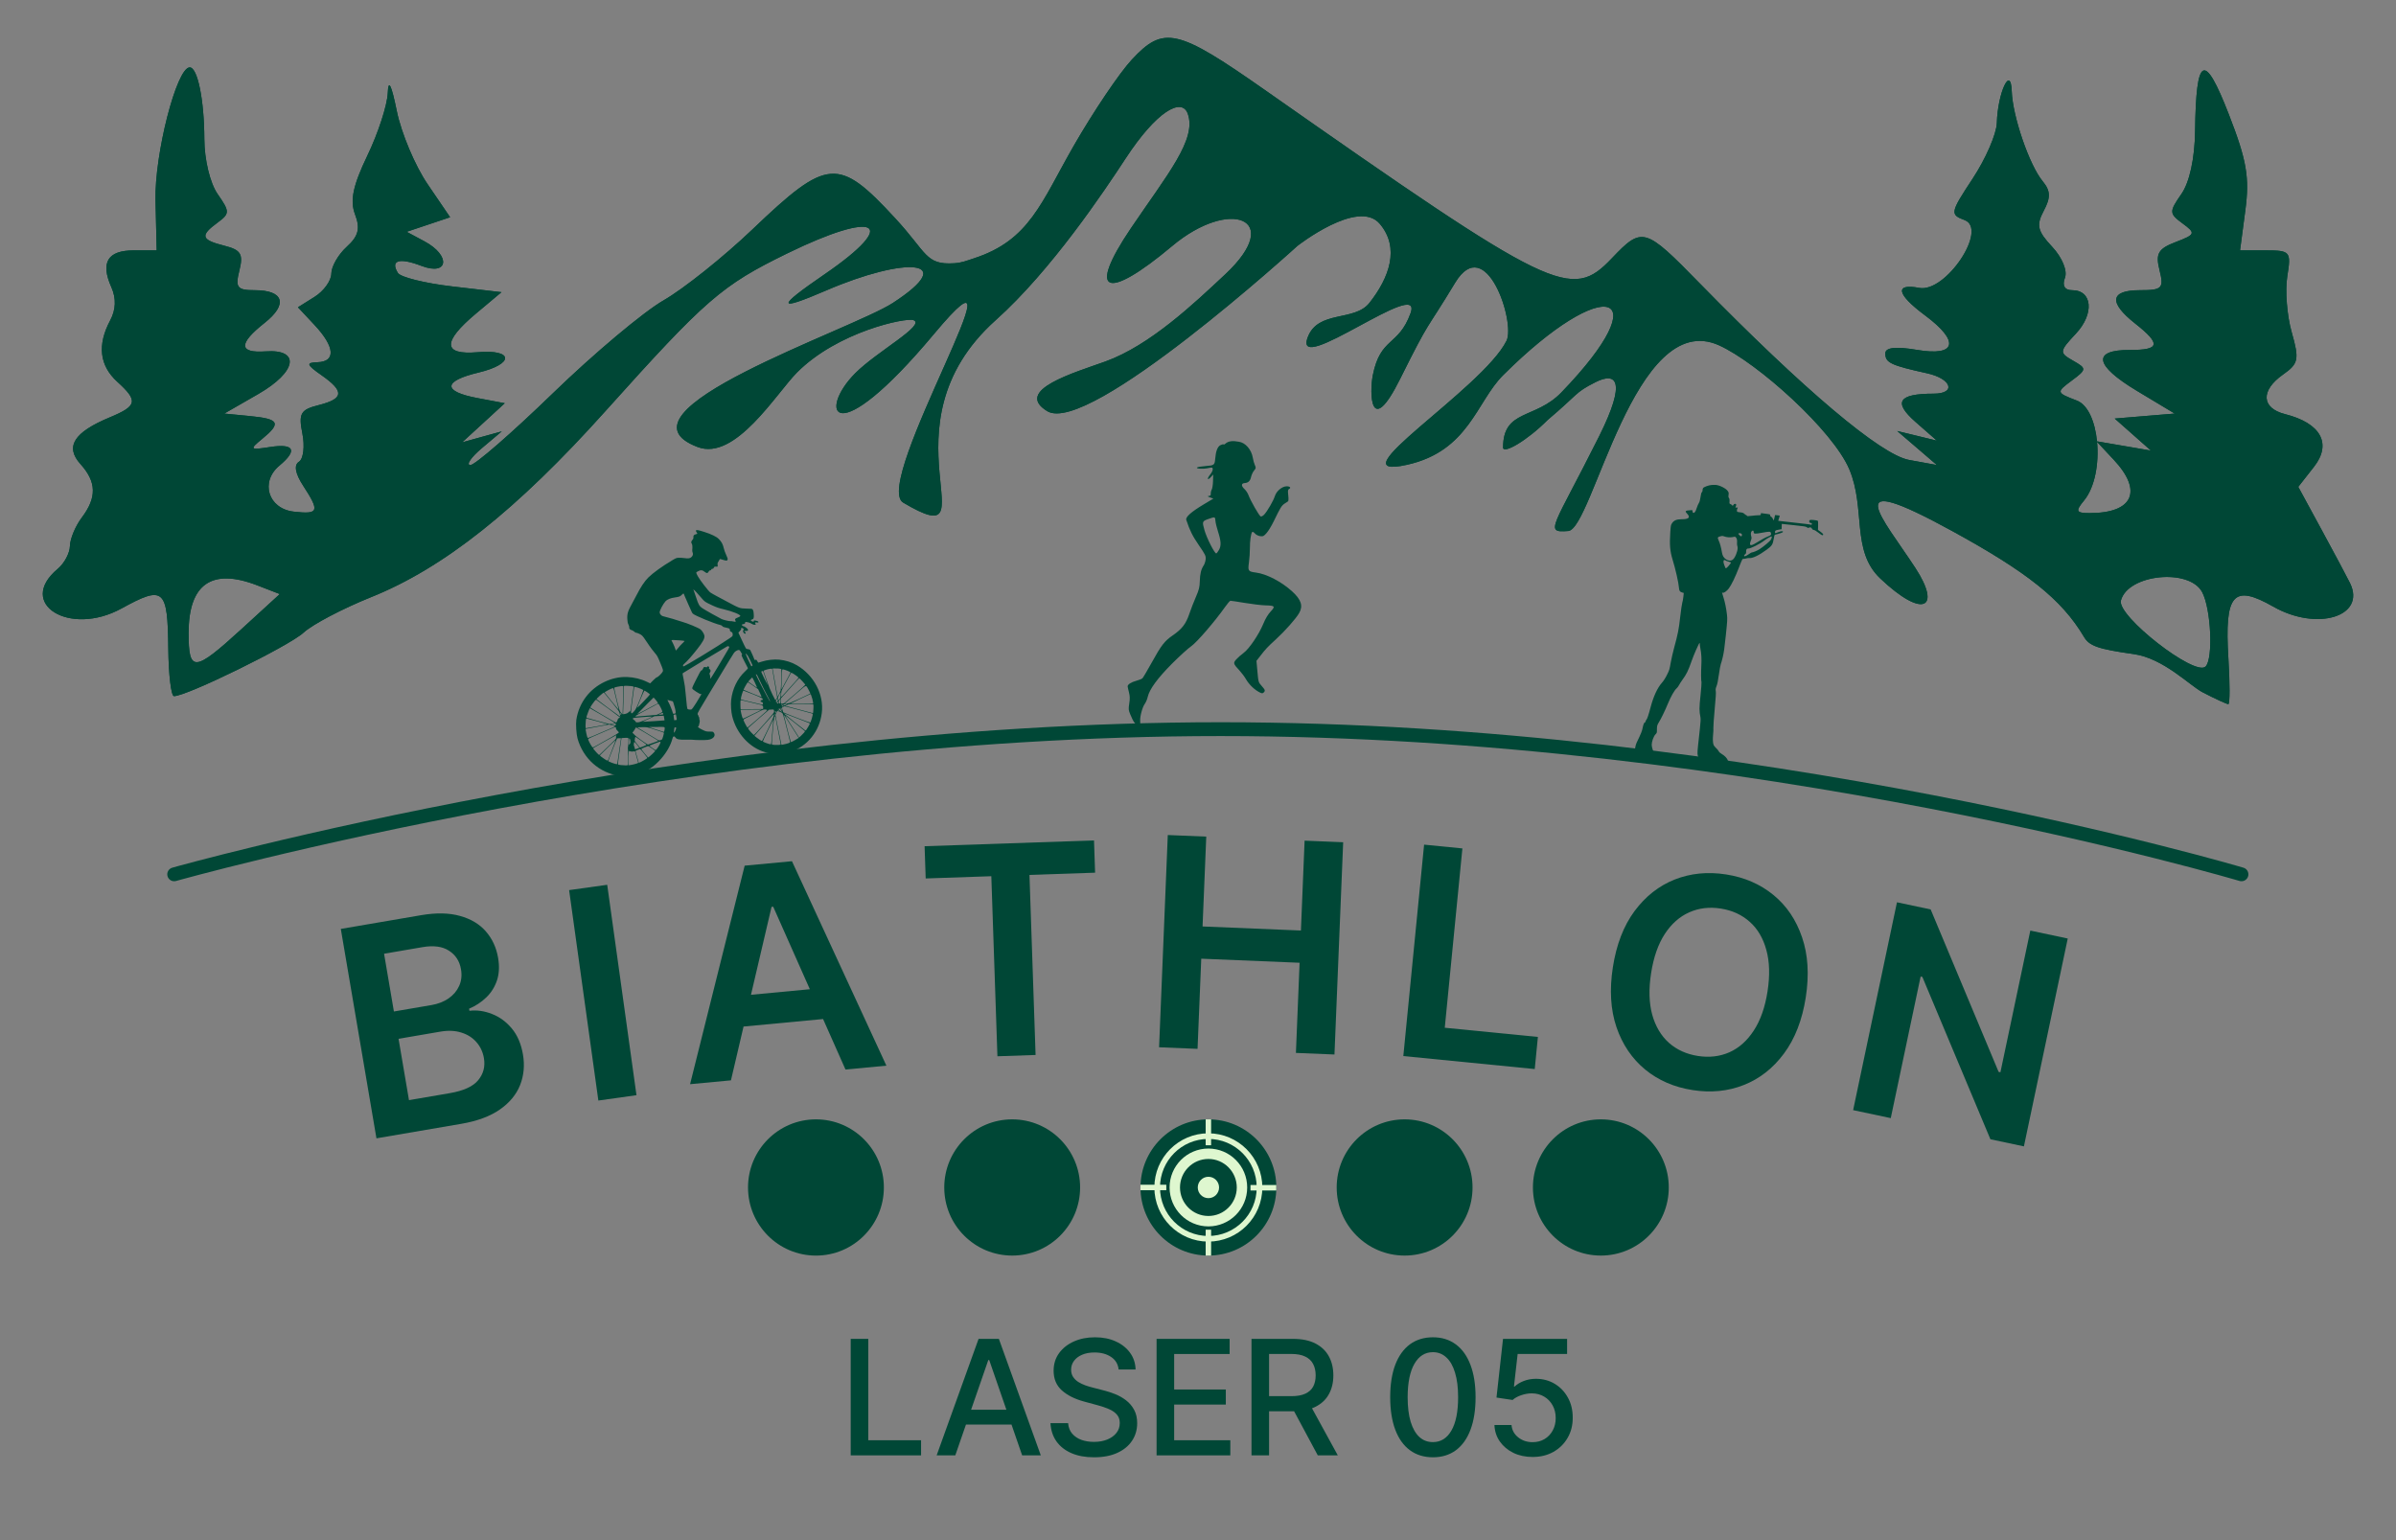 <?xml version="1.0" encoding="UTF-8"?> <svg xmlns="http://www.w3.org/2000/svg" width="112" height="72" viewBox="0 0 112 72" fill="none"><rect x="0" y="0" width="112" height="72" fill="#808080" stroke="none"/> <path d="M39.766 68.037V62.591H40.587V67.33H43.055V68.037H39.766Z" fill="#004736"></path> <path d="M44.655 68.037H43.783L45.743 62.591H46.692L48.652 68.037H47.78L46.24 63.58H46.198L44.655 68.037ZM44.801 65.904H47.631V66.596H44.801V65.904Z" fill="#004736"></path> <path d="M52.29 64.022C52.262 63.77 52.145 63.575 51.939 63.437C51.733 63.297 51.474 63.227 51.163 63.227C50.939 63.227 50.746 63.262 50.583 63.333C50.42 63.402 50.293 63.498 50.203 63.62C50.114 63.741 50.069 63.878 50.069 64.032C50.069 64.162 50.1 64.273 50.16 64.367C50.222 64.461 50.303 64.54 50.402 64.604C50.503 64.666 50.611 64.718 50.726 64.761C50.842 64.802 50.952 64.835 51.059 64.862L51.591 65C51.764 65.043 51.943 65.1 52.125 65.173C52.308 65.246 52.477 65.341 52.633 65.46C52.789 65.579 52.915 65.726 53.011 65.902C53.108 66.077 53.157 66.287 53.157 66.532C53.157 66.84 53.077 67.114 52.917 67.354C52.76 67.593 52.53 67.782 52.229 67.92C51.929 68.058 51.567 68.127 51.141 68.127C50.733 68.127 50.381 68.063 50.083 67.933C49.785 67.804 49.552 67.62 49.383 67.383C49.215 67.144 49.122 66.86 49.104 66.532H49.929C49.945 66.729 50.008 66.893 50.12 67.024C50.233 67.153 50.378 67.25 50.553 67.314C50.731 67.376 50.925 67.407 51.136 67.407C51.368 67.407 51.575 67.37 51.755 67.298C51.938 67.223 52.082 67.121 52.186 66.989C52.291 66.856 52.343 66.701 52.343 66.524C52.343 66.363 52.297 66.231 52.205 66.128C52.114 66.025 51.991 65.94 51.835 65.873C51.681 65.805 51.506 65.746 51.311 65.694L50.668 65.519C50.232 65.4 49.886 65.225 49.631 64.995C49.377 64.764 49.251 64.46 49.251 64.08C49.251 63.766 49.336 63.492 49.506 63.258C49.676 63.025 49.906 62.843 50.197 62.713C50.488 62.582 50.816 62.517 51.181 62.517C51.55 62.517 51.875 62.581 52.157 62.711C52.441 62.84 52.664 63.018 52.827 63.245C52.99 63.47 53.075 63.729 53.082 64.022H52.29Z" fill="#004736"></path> <path d="M54.064 68.037V62.591H57.478V63.298H54.886V64.958H57.3V65.662H54.886V67.33H57.51V68.037H54.064Z" fill="#004736"></path> <path d="M58.501 68.037V62.591H60.442C60.864 62.591 61.214 62.664 61.492 62.809C61.773 62.955 61.982 63.156 62.12 63.413C62.258 63.668 62.327 63.963 62.327 64.298C62.327 64.632 62.257 64.925 62.117 65.178C61.979 65.43 61.77 65.626 61.49 65.766C61.211 65.906 60.861 65.976 60.439 65.976H58.969V65.269H60.365C60.631 65.269 60.847 65.231 61.014 65.154C61.182 65.078 61.305 64.968 61.383 64.822C61.461 64.677 61.5 64.502 61.5 64.298C61.5 64.093 61.461 63.914 61.381 63.764C61.303 63.613 61.179 63.498 61.011 63.418C60.844 63.337 60.626 63.296 60.354 63.296H59.322V68.037H58.501ZM61.189 65.58L62.535 68.037H61.599L60.28 65.58H61.189Z" fill="#004736"></path> <path d="M66.981 68.127C66.561 68.126 66.202 68.015 65.904 67.795C65.606 67.575 65.378 67.255 65.22 66.835C65.063 66.415 64.984 65.909 64.984 65.317C64.984 64.726 65.063 64.222 65.22 63.804C65.38 63.385 65.609 63.066 65.906 62.846C66.206 62.627 66.564 62.517 66.981 62.517C67.397 62.517 67.754 62.627 68.052 62.849C68.35 63.069 68.578 63.388 68.736 63.806C68.895 64.223 68.975 64.726 68.975 65.317C68.975 65.911 68.896 66.418 68.738 66.838C68.581 67.256 68.353 67.576 68.055 67.798C67.757 68.017 67.399 68.127 66.981 68.127ZM66.981 67.417C67.35 67.417 67.638 67.237 67.845 66.878C68.054 66.518 68.159 65.997 68.159 65.317C68.159 64.865 68.111 64.483 68.015 64.171C67.921 63.857 67.786 63.619 67.608 63.458C67.433 63.295 67.224 63.213 66.981 63.213C66.614 63.213 66.326 63.394 66.117 63.756C65.907 64.117 65.802 64.638 65.8 65.317C65.8 65.77 65.847 66.154 65.941 66.468C66.037 66.78 66.172 67.017 66.348 67.178C66.523 67.338 66.734 67.417 66.981 67.417Z" fill="#004736"></path> <path d="M71.641 68.112C71.308 68.112 71.008 68.048 70.742 67.92C70.478 67.791 70.267 67.613 70.109 67.388C69.952 67.163 69.868 66.906 69.857 66.617H70.655C70.674 66.851 70.778 67.043 70.966 67.194C71.154 67.345 71.379 67.42 71.641 67.42C71.85 67.42 72.036 67.372 72.197 67.276C72.36 67.179 72.488 67.045 72.58 66.875C72.674 66.705 72.721 66.511 72.721 66.293C72.721 66.071 72.673 65.873 72.577 65.7C72.481 65.526 72.349 65.389 72.181 65.29C72.014 65.191 71.823 65.14 71.607 65.138C71.442 65.138 71.276 65.167 71.109 65.224C70.943 65.28 70.808 65.355 70.705 65.447L69.953 65.335L70.258 62.591H73.253V63.296H70.942L70.769 64.819H70.801C70.907 64.717 71.048 64.631 71.224 64.561C71.401 64.492 71.591 64.458 71.793 64.458C72.124 64.458 72.419 64.537 72.678 64.694C72.939 64.852 73.144 65.068 73.293 65.341C73.443 65.612 73.518 65.924 73.516 66.277C73.518 66.629 73.438 66.944 73.276 67.221C73.117 67.497 72.895 67.715 72.612 67.875C72.33 68.033 72.006 68.112 71.641 68.112Z" fill="#004736"></path> <path d="M41.316 55.513C41.316 57.272 39.895 58.698 38.142 58.698C36.388 58.698 34.966 57.272 34.966 55.513C34.966 53.754 36.388 52.329 38.142 52.329C39.895 52.329 41.316 53.754 41.316 55.513Z" fill="#004736"></path> <path d="M50.489 55.513C50.489 57.272 49.068 58.697 47.314 58.697C45.561 58.697 44.139 57.272 44.139 55.513C44.139 53.754 45.561 52.329 47.314 52.329C49.068 52.329 50.489 53.754 50.489 55.513Z" fill="#004736"></path> <path d="M59.662 55.513C59.662 57.272 58.24 58.697 56.487 58.697C54.733 58.697 53.312 57.272 53.312 55.513C53.312 53.754 54.733 52.329 56.487 52.329C58.24 52.329 59.662 53.754 59.662 55.513Z" fill="#004736"></path> <path d="M68.833 55.513C68.833 57.272 67.412 58.697 65.658 58.697C63.904 58.697 62.483 57.272 62.483 55.513C62.483 53.754 63.904 52.329 65.658 52.329C67.412 52.329 68.833 53.754 68.833 55.513Z" fill="#004736"></path> <path d="M78.006 55.513C78.006 57.272 76.584 58.697 74.831 58.697C73.077 58.697 71.656 57.272 71.656 55.513C71.656 53.754 73.077 52.329 74.831 52.329C76.584 52.329 78.006 53.754 78.006 55.513Z" fill="#004736"></path> <ellipse cx="56.487" cy="55.513" rx="0.498" ry="0.5" fill="#DEF7CF"></ellipse> <path d="M58.056 55.513C58.056 56.384 57.352 57.089 56.486 57.089C55.619 57.089 54.915 56.384 54.915 55.513C54.915 54.642 55.619 53.937 56.486 53.937C57.352 53.937 58.056 54.642 58.056 55.513Z" stroke="#DEF7CF" stroke-width="0.487"></path> <path d="M58.876 55.513C58.876 56.839 57.805 57.912 56.484 57.912C55.163 57.912 54.092 56.839 54.092 55.513C54.092 54.187 55.163 53.113 56.484 53.113C57.805 53.113 58.876 54.187 58.876 55.513Z" stroke="#DEF7CF" stroke-width="0.263"></path> <path d="M56.358 52.329H56.613V53.54H56.358V52.329Z" fill="#DEF7CF"></path> <path d="M56.358 57.487H56.613V58.698H56.358V57.487Z" fill="#DEF7CF"></path> <path d="M54.518 55.385V55.641H53.31L53.31 55.385H54.518Z" fill="#DEF7CF"></path> <path d="M59.66 55.398V55.654H58.453V55.398H59.66Z" fill="#DEF7CF"></path> <path d="M17.597 53.216L15.931 43.426L19.678 42.785C20.385 42.664 20.992 42.675 21.498 42.818C22.008 42.957 22.411 43.197 22.709 43.54C23.009 43.882 23.201 44.295 23.284 44.78C23.351 45.178 23.333 45.532 23.228 45.842C23.123 46.149 22.956 46.412 22.728 46.631C22.5 46.851 22.233 47.026 21.927 47.157L21.943 47.253C22.294 47.212 22.645 47.262 22.997 47.402C23.351 47.538 23.66 47.764 23.924 48.08C24.187 48.395 24.361 48.801 24.446 49.299C24.532 49.805 24.487 50.282 24.311 50.729C24.134 51.172 23.818 51.553 23.364 51.87C22.91 52.187 22.308 52.41 21.559 52.538L17.597 53.216ZM19.118 51.431L21.025 51.104C21.669 50.994 22.111 50.792 22.353 50.498C22.598 50.201 22.687 49.857 22.621 49.468C22.571 49.178 22.455 48.929 22.272 48.721C22.089 48.51 21.853 48.36 21.566 48.272C21.278 48.18 20.951 48.165 20.585 48.228L18.63 48.563L19.118 51.431ZM18.413 47.286L20.167 46.986C20.473 46.934 20.739 46.831 20.965 46.677C21.191 46.52 21.356 46.327 21.461 46.095C21.569 45.861 21.598 45.6 21.549 45.313C21.485 44.934 21.298 44.644 20.988 44.445C20.682 44.245 20.268 44.189 19.745 44.279L17.953 44.586L18.413 47.286Z" fill="#004736"></path> <path d="M28.384 41.363L29.752 51.199L27.97 51.449L26.603 41.612L28.384 41.363Z" fill="#004736"></path> <path d="M34.168 50.505L32.257 50.685L34.809 40.469L37.02 40.261L41.434 49.819L39.522 49.999L36.144 42.389L36.066 42.396L34.168 50.505ZM33.867 46.622L39.081 46.13L39.216 47.569L34.002 48.061L33.867 46.622Z" fill="#004736"></path> <path d="M43.271 41.067L43.22 39.56L51.139 39.289L51.19 40.797L48.122 40.901L48.408 49.319L46.624 49.38L46.339 40.962L43.271 41.067Z" fill="#004736"></path> <path d="M54.181 48.959L54.588 39.037L56.386 39.111L56.213 43.311L60.811 43.501L60.983 39.3L62.786 39.374L62.379 49.297L60.577 49.223L60.749 45.008L56.152 44.818L55.979 49.033L54.181 48.959Z" fill="#004736"></path> <path d="M65.598 49.37L66.569 39.486L68.359 39.663L67.535 48.046L71.888 48.476L71.741 49.977L65.598 49.37Z" fill="#004736"></path> <path d="M84.41 46.625C84.245 47.682 83.906 48.557 83.393 49.249C82.883 49.938 82.257 50.429 81.515 50.722C80.776 51.015 79.977 51.095 79.118 50.96C78.258 50.826 77.52 50.506 76.902 50C76.287 49.492 75.84 48.831 75.561 48.019C75.285 47.203 75.229 46.269 75.393 45.214C75.558 44.157 75.895 43.284 76.404 42.595C76.918 41.903 77.544 41.41 78.283 41.117C79.025 40.824 79.826 40.745 80.685 40.879C81.544 41.013 82.281 41.333 82.897 41.838C83.515 42.344 83.962 43.005 84.237 43.82C84.516 44.633 84.574 45.567 84.41 46.625ZM82.623 46.345C82.738 45.601 82.719 44.955 82.566 44.407C82.416 43.857 82.157 43.419 81.789 43.093C81.421 42.764 80.971 42.558 80.437 42.474C79.904 42.391 79.412 42.45 78.962 42.651C78.513 42.849 78.131 43.187 77.818 43.665C77.509 44.14 77.296 44.75 77.18 45.494C77.064 46.238 77.082 46.886 77.232 47.436C77.385 47.983 77.646 48.422 78.013 48.751C78.382 49.077 78.832 49.281 79.366 49.365C79.899 49.448 80.391 49.391 80.84 49.193C81.29 48.992 81.67 48.654 81.979 48.178C82.292 47.7 82.507 47.09 82.623 46.345Z" fill="#004736"></path> <path d="M96.656 43.875L94.607 53.592L93.041 53.26L89.86 45.67L89.779 45.653L88.383 52.271L86.624 51.898L88.673 42.181L90.248 42.515L93.424 50.109L93.509 50.127L94.906 43.504L96.656 43.875Z" fill="#004736"></path> <path d="M104.777 40.874C104.777 40.874 81.957 34.087 57.055 34.087C32.152 34.087 8.142 40.874 8.142 40.874" stroke="#004736" stroke-width="0.646" stroke-linecap="round"></path> <path fill-rule="evenodd" clip-rule="evenodd" d="M57.48 20.639C57.41 20.655 57.325 20.698 57.29 20.735C57.255 20.772 57.213 20.79 57.197 20.776C57.181 20.762 57.114 20.778 57.047 20.812C56.914 20.879 56.832 21.094 56.804 21.447C56.781 21.739 56.756 21.758 56.362 21.787C56.171 21.801 55.991 21.83 55.961 21.853C55.879 21.914 56.226 21.935 56.474 21.884C56.668 21.843 56.683 21.847 56.689 21.934C56.693 21.985 56.642 22.093 56.577 22.174C56.4 22.393 56.434 22.489 56.617 22.287L56.711 22.182L56.702 22.489C56.698 22.659 56.67 22.837 56.642 22.887C56.613 22.937 56.593 23.023 56.597 23.077C56.602 23.151 56.578 23.18 56.508 23.187C56.429 23.196 56.439 23.207 56.565 23.254L56.719 23.309L56.273 23.576C55.679 23.931 55.407 24.173 55.453 24.307C55.625 24.819 55.739 25.047 56.035 25.48C56.345 25.932 56.373 25.989 56.358 26.145C56.349 26.239 56.308 26.368 56.267 26.43C56.144 26.616 56.093 26.823 56.084 27.174C56.078 27.449 56.047 27.571 55.899 27.912C55.801 28.137 55.663 28.493 55.592 28.703C55.436 29.165 55.252 29.405 54.822 29.701C54.432 29.97 54.287 30.159 53.83 30.986C53.627 31.352 53.435 31.678 53.404 31.708C53.373 31.739 53.246 31.791 53.122 31.824C52.873 31.891 52.706 31.999 52.712 32.09C52.715 32.122 52.742 32.249 52.774 32.372C52.818 32.541 52.821 32.664 52.787 32.884C52.746 33.151 52.749 33.191 52.834 33.397C52.984 33.761 53.067 33.872 53.194 33.879C53.302 33.884 53.309 33.874 53.297 33.708C53.282 33.491 53.401 33.053 53.518 32.896C53.566 32.832 53.625 32.69 53.65 32.579C53.729 32.224 54.111 31.703 54.794 31.017C55.142 30.669 55.542 30.305 55.682 30.211C55.937 30.038 56.789 29.051 57.264 28.377C57.376 28.218 57.488 28.087 57.514 28.085C57.539 28.083 57.845 28.129 58.194 28.187C58.542 28.245 58.973 28.296 59.15 28.3C59.598 28.31 59.627 28.344 59.395 28.59C59.27 28.723 59.153 28.919 59.049 29.17C58.842 29.669 58.388 30.338 58.126 30.528C58.015 30.608 57.864 30.741 57.79 30.824C57.636 30.997 57.645 31.03 57.947 31.354C58.042 31.456 58.175 31.635 58.242 31.751C58.397 32.018 58.663 32.268 58.917 32.385C58.99 32.419 59.027 32.416 59.071 32.373C59.154 32.292 59.141 32.251 58.972 32.062C58.825 31.896 58.821 31.884 58.778 31.394L58.733 30.894L58.919 30.655C59.169 30.332 59.247 30.248 59.647 29.883C60.063 29.502 60.573 28.927 60.725 28.666C60.921 28.33 60.828 28.035 60.402 27.648C59.904 27.194 59.209 26.832 58.71 26.767C58.346 26.72 58.326 26.692 58.381 26.297C58.406 26.12 58.426 25.819 58.426 25.628C58.425 25.284 58.471 24.953 58.532 24.871C58.55 24.847 58.604 24.875 58.66 24.938C58.716 25.002 58.82 25.054 58.909 25.065C59.045 25.082 59.079 25.065 59.211 24.913C59.293 24.819 59.442 24.573 59.542 24.367C59.853 23.727 59.9 23.649 60.036 23.551C60.108 23.499 60.185 23.448 60.208 23.438C60.232 23.428 60.236 23.305 60.219 23.157C60.194 22.945 60.201 22.887 60.256 22.861C60.368 22.807 60.294 22.729 60.136 22.735C59.923 22.742 59.666 22.959 59.593 23.193C59.527 23.404 59.25 23.884 59.097 24.053C59.042 24.114 58.968 24.155 58.932 24.144C58.864 24.123 58.457 23.413 58.356 23.138C58.323 23.048 58.236 22.92 58.164 22.854C58.013 22.716 58.02 22.594 58.181 22.583C58.351 22.571 58.44 22.486 58.481 22.296C58.503 22.197 58.566 22.063 58.621 21.998C58.713 21.889 58.716 21.868 58.658 21.744C58.624 21.669 58.581 21.516 58.563 21.405C58.502 21.02 58.218 20.693 57.91 20.651C57.839 20.641 57.741 20.628 57.694 20.622C57.646 20.616 57.55 20.623 57.48 20.639ZM56.814 24.343C56.82 24.436 56.874 24.663 56.935 24.848C57.079 25.292 57.091 25.512 56.983 25.703C56.936 25.787 56.878 25.862 56.855 25.871C56.785 25.897 56.408 25.158 56.303 24.786C56.188 24.381 56.194 24.365 56.494 24.259C56.794 24.154 56.801 24.156 56.814 24.343Z" fill="#004736"></path> <path fill-rule="evenodd" clip-rule="evenodd" d="M32.532 24.803C32.527 24.818 32.541 24.856 32.562 24.888C32.583 24.919 32.601 24.948 32.601 24.951C32.601 24.955 32.574 24.965 32.54 24.973C32.436 24.999 32.407 25.03 32.413 25.112C32.417 25.172 32.408 25.193 32.363 25.244C32.305 25.309 32.297 25.368 32.34 25.422C32.365 25.454 32.374 25.596 32.359 25.711C32.355 25.744 32.362 25.795 32.377 25.831C32.408 25.908 32.39 25.977 32.322 26.042C32.257 26.106 32.178 26.117 31.99 26.091C31.899 26.078 31.776 26.071 31.717 26.075C31.618 26.081 31.594 26.091 31.416 26.197C30.951 26.475 30.518 26.787 30.304 26.999C30.131 27.17 29.944 27.451 29.751 27.831C29.71 27.912 29.628 28.065 29.57 28.17C29.347 28.57 29.309 28.691 29.325 28.949C29.332 29.078 29.342 29.125 29.377 29.197C29.404 29.251 29.418 29.301 29.413 29.326C29.403 29.384 29.449 29.438 29.524 29.457C29.559 29.466 29.613 29.497 29.645 29.526C29.676 29.555 29.712 29.578 29.725 29.578C29.762 29.575 29.892 29.628 29.969 29.677C30.038 29.721 30.103 29.807 30.366 30.206C30.416 30.281 30.518 30.414 30.593 30.503C30.724 30.658 30.734 30.675 30.86 30.978C30.997 31.305 31.007 31.341 30.977 31.401C30.942 31.473 30.755 31.657 30.714 31.66C30.688 31.662 30.626 31.712 30.533 31.805L30.391 31.948L30.258 31.883C29.975 31.743 29.636 31.66 29.306 31.649C28.592 31.625 27.843 31.986 27.397 32.57C27.154 32.888 26.999 33.256 26.94 33.655C26.911 33.854 26.942 34.325 26.996 34.521C27.258 35.461 28.018 36.136 28.967 36.272C29.2 36.306 29.504 36.286 29.733 36.222C30.207 36.09 30.573 35.852 30.915 35.456C31.169 35.162 31.354 34.831 31.432 34.532C31.452 34.455 31.464 34.436 31.497 34.43C31.527 34.424 31.544 34.434 31.564 34.465C31.625 34.565 31.737 34.589 32.093 34.58C32.211 34.576 32.346 34.578 32.392 34.584C32.527 34.601 32.952 34.604 33.083 34.588C33.35 34.556 33.483 34.386 33.356 34.238C33.326 34.203 33.308 34.199 33.168 34.2C33.025 34.201 33.003 34.196 32.877 34.137C32.709 34.059 32.628 34.006 32.626 33.973C32.625 33.959 32.632 33.952 32.641 33.957C32.651 33.962 32.657 33.952 32.656 33.934C32.655 33.916 32.666 33.896 32.68 33.889C32.701 33.879 32.702 33.873 32.684 33.854C32.666 33.835 32.667 33.828 32.689 33.818C32.706 33.81 32.711 33.795 32.703 33.774C32.696 33.757 32.698 33.732 32.708 33.719C32.719 33.703 32.719 33.691 32.708 33.685C32.699 33.68 32.691 33.642 32.69 33.601C32.69 33.553 32.681 33.519 32.666 33.508C32.653 33.498 32.645 33.48 32.65 33.467C32.654 33.454 32.647 33.44 32.634 33.436C32.622 33.432 32.611 33.405 32.609 33.376C32.606 33.332 32.7 33.166 33.115 32.483C33.872 31.237 33.873 31.237 34.108 30.844C34.303 30.52 34.334 30.476 34.403 30.435C34.512 30.369 34.566 30.369 34.602 30.435C34.618 30.464 34.647 30.512 34.666 30.542C34.693 30.583 34.697 30.599 34.682 30.605C34.671 30.61 34.662 30.626 34.663 30.639C34.664 30.652 34.73 30.789 34.809 30.943C34.889 31.096 34.957 31.229 34.962 31.239C34.966 31.248 34.909 31.312 34.834 31.381C34.469 31.72 34.236 32.2 34.177 32.732C34.155 32.933 34.177 33.276 34.225 33.473C34.422 34.285 35.038 34.96 35.771 35.165C36.049 35.243 36.154 35.253 36.488 35.229C36.761 35.21 36.81 35.202 36.949 35.154C37.75 34.88 38.307 34.188 38.414 33.334C38.522 32.472 38.052 31.569 37.253 31.102C37.004 30.957 36.725 30.869 36.42 30.838C36.191 30.815 35.855 30.852 35.63 30.925C35.538 30.954 35.457 30.979 35.45 30.979C35.444 30.98 35.419 30.947 35.397 30.907C35.361 30.843 35.351 30.835 35.315 30.847C35.293 30.854 35.274 30.857 35.274 30.854C35.273 30.831 35.092 30.419 35.071 30.391C35.053 30.367 35.02 30.354 34.968 30.349C34.914 30.345 34.884 30.332 34.864 30.305C34.848 30.284 34.763 30.111 34.675 29.92L34.515 29.573L34.586 29.5C34.64 29.444 34.653 29.419 34.644 29.391C34.63 29.348 34.669 29.34 34.726 29.375C34.771 29.403 34.776 29.425 34.744 29.466C34.702 29.52 34.792 29.656 34.846 29.618C34.871 29.6 34.861 29.568 34.824 29.548C34.764 29.515 34.783 29.495 34.874 29.494C34.957 29.493 34.962 29.491 34.964 29.45C34.965 29.416 34.947 29.393 34.879 29.343C34.831 29.307 34.782 29.279 34.769 29.279C34.735 29.282 34.666 29.224 34.677 29.203C34.682 29.192 34.704 29.183 34.726 29.182C34.793 29.177 34.849 29.138 34.836 29.105C34.822 29.068 34.834 29.066 34.964 29.091C35.02 29.102 35.094 29.132 35.13 29.157C35.201 29.207 35.305 29.227 35.323 29.193C35.329 29.182 35.325 29.164 35.314 29.155C35.276 29.121 35.289 29.09 35.338 29.096C35.439 29.11 35.449 29.108 35.453 29.082C35.457 29.052 35.401 29.027 35.296 29.01C35.245 29.002 35.236 29.005 35.242 29.028C35.251 29.069 35.188 29.074 35.134 29.037C35.079 28.999 35.083 28.98 35.151 28.961C35.23 28.938 35.246 28.892 35.234 28.716C35.222 28.527 35.194 28.469 35.114 28.461C35.084 28.459 34.976 28.454 34.875 28.451C34.576 28.442 34.565 28.438 33.985 28.126C33.886 28.073 33.685 27.965 33.539 27.888C33.392 27.811 33.24 27.724 33.201 27.696C33.113 27.632 32.711 27.11 32.624 26.946C32.522 26.754 32.522 26.765 32.619 26.712C32.757 26.635 32.827 26.642 32.954 26.742C33.034 26.805 33.077 26.805 33.111 26.742C33.144 26.682 33.16 26.668 33.204 26.665C33.225 26.663 33.242 26.649 33.246 26.628C33.25 26.605 33.266 26.593 33.299 26.591C33.334 26.589 33.353 26.575 33.371 26.536C33.394 26.488 33.4 26.485 33.472 26.49C33.555 26.496 33.556 26.494 33.541 26.378C33.534 26.328 33.55 26.293 33.651 26.134C33.654 26.13 33.719 26.147 33.798 26.172C33.958 26.223 33.995 26.22 34.012 26.157C34.022 26.122 34.008 26.077 33.942 25.935C33.892 25.827 33.847 25.701 33.828 25.612C33.791 25.441 33.724 25.321 33.596 25.194C33.489 25.087 33.252 24.972 32.915 24.865C32.637 24.776 32.545 24.761 32.532 24.803ZM32.541 27.674C32.598 27.735 32.709 27.861 32.788 27.953C32.941 28.134 32.947 28.137 33.281 28.294C33.494 28.394 33.594 28.428 33.835 28.485C34.241 28.581 34.605 28.727 34.609 28.797C34.61 28.808 34.565 28.836 34.508 28.86C34.358 28.921 34.342 28.938 34.373 29.002C34.387 29.03 34.394 29.058 34.388 29.065C34.383 29.071 34.339 29.067 34.29 29.055C34.242 29.043 34.175 29.036 34.141 29.038C34.075 29.043 33.843 28.988 33.732 28.941C33.644 28.903 32.951 28.514 32.837 28.437C32.693 28.341 32.651 28.271 32.541 27.934C32.486 27.769 32.434 27.615 32.424 27.593C32.395 27.53 32.427 27.552 32.541 27.674ZM32.003 27.859C32.022 27.913 32.093 28.076 32.161 28.221C32.23 28.366 32.3 28.523 32.317 28.569C32.334 28.616 32.365 28.67 32.386 28.688C32.497 28.787 33.379 29.15 33.673 29.219C33.719 29.229 33.753 29.249 33.766 29.272C33.778 29.296 33.809 29.313 33.854 29.321C33.892 29.328 33.965 29.345 34.016 29.359C34.106 29.384 34.109 29.387 34.118 29.452C34.126 29.509 34.136 29.522 34.178 29.537C34.232 29.556 34.252 29.596 34.25 29.684C34.248 29.734 34.236 29.749 34.13 29.821C33.566 30.209 31.963 31.185 31.94 31.154C31.912 31.115 31.926 31.081 31.991 31.026C32.107 30.93 32.355 30.649 32.599 30.336C32.85 30.016 32.938 29.857 32.93 29.738C32.924 29.652 32.831 29.493 32.747 29.426C32.649 29.348 32.134 29.135 31.86 29.06C31.736 29.026 31.607 28.986 31.573 28.971C31.538 28.956 31.404 28.917 31.274 28.884C31.144 28.851 31.01 28.814 30.975 28.802C30.904 28.778 30.839 28.698 30.835 28.631C30.829 28.549 30.995 28.234 31.111 28.107C31.189 28.021 31.341 27.959 31.544 27.931C31.753 27.902 31.796 27.885 31.88 27.798C31.913 27.763 31.947 27.74 31.954 27.748C31.962 27.755 31.984 27.805 32.003 27.859ZM31.803 29.939C31.911 29.947 31.999 29.96 32 29.967C32 29.974 31.952 30.026 31.892 30.081C31.833 30.137 31.745 30.233 31.698 30.296C31.65 30.358 31.605 30.41 31.599 30.411C31.592 30.411 31.574 30.369 31.559 30.318C31.544 30.266 31.502 30.165 31.466 30.093C31.43 30.021 31.395 29.952 31.389 29.939C31.375 29.913 31.471 29.913 31.803 29.939ZM34.08 30.235C34.101 30.265 34.141 30.194 33.581 31.132C33.384 31.46 33.217 31.73 33.209 31.731C33.201 31.731 33.197 31.704 33.2 31.672C33.203 31.638 33.194 31.583 33.181 31.548C33.157 31.491 33.158 31.481 33.188 31.438C33.23 31.375 33.225 31.325 33.171 31.28C33.138 31.253 33.132 31.238 33.145 31.22C33.157 31.203 33.156 31.191 33.139 31.173C33.111 31.143 33.061 31.146 33.051 31.179C33.045 31.199 33.033 31.201 32.999 31.191C32.92 31.166 32.897 31.177 32.861 31.259C32.838 31.31 32.816 31.337 32.794 31.339C32.771 31.341 32.741 31.38 32.696 31.467C32.661 31.536 32.57 31.713 32.494 31.86C32.409 32.023 32.357 32.144 32.359 32.172C32.361 32.21 32.39 32.236 32.539 32.334C32.641 32.401 32.733 32.45 32.755 32.448L32.794 32.446L32.76 32.502C32.411 33.092 32.321 33.215 32.269 33.169C32.257 33.159 32.245 33.159 32.233 33.171C32.22 33.183 32.207 33.181 32.193 33.166C32.181 33.153 32.162 33.147 32.15 33.153C32.123 33.165 32.097 32.98 32.053 32.455C32.026 32.143 32.005 31.991 31.959 31.773C31.909 31.543 31.902 31.489 31.918 31.47C31.941 31.446 33.863 30.285 33.965 30.234C34.038 30.198 34.053 30.198 34.08 30.235ZM34.954 30.651C34.968 30.669 35.026 30.78 35.084 30.899C35.186 31.107 35.188 31.115 35.157 31.134C35.139 31.145 35.123 31.152 35.121 31.149C35.097 31.119 34.859 30.599 34.858 30.574C34.856 30.543 34.859 30.543 34.892 30.58C34.912 30.602 34.94 30.634 34.954 30.651ZM36.097 31.276C36.098 31.288 36.151 31.591 36.215 31.951L36.33 32.604L36.292 32.672C36.271 32.709 36.248 32.734 36.241 32.727C36.234 32.72 36.172 32.601 36.104 32.463C36.017 32.287 35.938 32.09 35.843 31.809C35.767 31.588 35.701 31.395 35.696 31.379C35.688 31.358 35.702 31.346 35.756 31.327C35.926 31.268 36.095 31.243 36.097 31.276ZM36.386 31.254C36.45 31.259 36.51 31.27 36.519 31.278C36.541 31.298 36.513 32.223 36.488 32.295C36.478 32.323 36.443 32.396 36.411 32.457L36.352 32.567L36.336 32.495C36.328 32.456 36.28 32.188 36.23 31.901C36.179 31.614 36.132 31.351 36.125 31.317L36.112 31.255L36.191 31.25C36.234 31.247 36.322 31.249 36.386 31.254ZM36.811 31.359C36.912 31.399 36.954 31.424 36.949 31.441C36.944 31.454 36.892 31.558 36.831 31.671C36.513 32.267 36.517 32.261 36.526 32.175C36.53 32.147 36.537 31.954 36.543 31.746C36.556 31.258 36.552 31.286 36.615 31.295C36.643 31.299 36.731 31.328 36.811 31.359ZM35.685 31.413C35.693 31.437 35.743 31.587 35.797 31.745C35.851 31.903 35.893 32.034 35.891 32.037C35.888 32.04 35.816 31.898 35.729 31.723C35.605 31.47 35.576 31.4 35.593 31.387C35.635 31.357 35.671 31.366 35.685 31.413ZM35.453 31.688C35.524 31.848 35.87 32.541 35.939 32.658C35.957 32.689 35.978 32.733 35.986 32.756L36.001 32.797L35.969 32.759C35.926 32.707 35.322 31.544 35.332 31.533C35.358 31.502 35.388 31.539 35.453 31.688ZM37.082 31.493C37.166 31.543 37.322 31.659 37.33 31.677C37.333 31.683 37.267 31.764 37.184 31.857C36.896 32.18 36.662 32.438 36.588 32.514C36.506 32.6 36.508 32.604 36.518 32.41C36.523 32.298 36.532 32.278 36.705 31.954C36.959 31.477 36.975 31.449 36.991 31.448C36.999 31.448 37.04 31.468 37.082 31.493ZM29.137 32.095C29.138 32.111 29.131 32.404 29.122 32.746C29.112 33.087 29.105 33.373 29.105 33.381C29.107 33.406 29.073 33.377 29.017 33.306C28.968 33.244 28.951 33.192 28.874 32.884C28.751 32.386 28.703 32.164 28.715 32.149C28.731 32.131 28.946 32.082 29.049 32.073C29.121 32.067 29.136 32.071 29.137 32.095ZM29.521 32.076C29.578 32.083 29.618 32.097 29.619 32.11C29.62 32.129 29.6 32.288 29.494 33.074C29.47 33.253 29.467 33.26 29.424 33.268C29.4 33.273 29.381 33.283 29.381 33.291C29.383 33.317 29.299 33.359 29.207 33.378C29.126 33.394 29.12 33.393 29.126 33.364C29.13 33.347 29.138 33.056 29.145 32.719C29.152 32.382 29.16 32.095 29.163 32.082C29.168 32.063 29.195 32.059 29.297 32.061C29.368 32.062 29.469 32.069 29.521 32.076ZM35.285 31.905C35.345 32.035 35.393 32.145 35.389 32.148C35.386 32.152 35.291 32.09 35.179 32.01L34.974 31.866L35.062 31.768C35.111 31.714 35.156 31.67 35.162 31.669C35.169 31.669 35.224 31.775 35.285 31.905ZM28.698 32.25C28.711 32.297 28.752 32.47 28.791 32.633C28.829 32.797 28.874 32.986 28.892 33.054C28.909 33.122 28.922 33.18 28.92 33.182C28.916 33.187 28.271 32.395 28.263 32.374C28.253 32.351 28.586 32.175 28.656 32.166C28.666 32.164 28.686 32.202 28.698 32.25ZM29.945 32.197C30.009 32.222 30.065 32.252 30.07 32.263C30.075 32.273 30.001 32.475 29.906 32.712C29.754 33.091 29.724 33.154 29.647 33.244C29.498 33.419 29.473 33.384 29.518 33.067C29.536 32.941 29.571 32.681 29.595 32.489C29.62 32.298 29.642 32.132 29.645 32.121C29.651 32.096 29.768 32.126 29.945 32.197ZM37.505 31.846C37.574 31.923 37.636 31.993 37.643 32.004C37.65 32.015 37.473 32.179 37.173 32.437C36.909 32.665 36.679 32.861 36.663 32.871C36.647 32.882 36.605 32.889 36.569 32.888L36.503 32.886L36.505 32.646L36.778 32.344C36.928 32.177 37.117 31.967 37.198 31.876C37.278 31.785 37.352 31.71 37.362 31.709C37.372 31.709 37.437 31.77 37.505 31.846ZM35.209 32.059L35.438 32.218L35.523 32.398C35.57 32.498 35.605 32.582 35.601 32.586C35.594 32.593 34.778 32.264 34.76 32.248C34.755 32.242 34.785 32.176 34.826 32.101C34.911 31.947 34.942 31.902 34.965 31.9C34.973 31.9 35.083 31.971 35.209 32.059ZM28.3 32.461C28.336 32.507 28.493 32.701 28.65 32.893C28.904 33.203 28.939 33.253 28.964 33.342C28.979 33.397 28.993 33.456 28.994 33.473C28.997 33.501 28.994 33.501 28.949 33.472C28.856 33.413 27.892 32.699 27.886 32.685C27.876 32.663 28.191 32.38 28.227 32.378C28.232 32.378 28.265 32.415 28.3 32.461ZM30.26 32.366C30.325 32.41 30.379 32.455 30.38 32.466C30.381 32.485 29.797 33.099 29.787 33.09C29.774 33.078 30.102 32.287 30.121 32.286C30.132 32.285 30.195 32.321 30.26 32.366ZM37.796 32.245C37.841 32.326 37.878 32.399 37.879 32.408C37.88 32.426 37.87 32.431 37.279 32.704C36.925 32.868 36.888 32.882 36.794 32.884L36.691 32.886L36.809 32.781C36.874 32.724 37.093 32.534 37.295 32.36C37.719 31.995 37.664 32.008 37.796 32.245ZM28.428 33.12C28.728 33.341 28.976 33.529 28.98 33.537C28.983 33.545 28.976 33.552 28.963 33.553C28.934 33.555 28.872 33.615 28.873 33.64C28.875 33.667 28.815 33.781 28.798 33.782C28.774 33.784 27.594 33.091 27.593 33.075C27.592 33.055 27.728 32.849 27.796 32.77C27.827 32.733 27.859 32.706 27.867 32.711C27.875 32.715 28.127 32.899 28.428 33.12ZM35.202 32.458C35.623 32.627 35.679 32.658 35.652 32.711C35.647 32.72 35.626 32.729 35.604 32.731C35.566 32.733 35.54 32.775 35.559 32.802C35.565 32.81 35.584 32.816 35.602 32.815C35.622 32.813 35.642 32.829 35.653 32.853C35.676 32.904 35.663 32.948 35.628 32.94C35.613 32.936 35.468 32.901 35.305 32.862C35.143 32.823 34.925 32.772 34.821 32.748C34.712 32.723 34.631 32.697 34.631 32.685C34.626 32.617 34.726 32.285 34.751 32.283C34.759 32.283 34.962 32.361 35.202 32.458ZM30.662 32.731C30.74 32.826 30.758 32.858 30.745 32.876C30.735 32.889 30.722 32.901 30.715 32.901C30.707 32.902 30.649 32.931 30.584 32.967C30.357 33.093 29.811 33.38 29.797 33.381C29.79 33.381 29.831 33.334 29.89 33.276C29.948 33.218 30.117 33.045 30.267 32.892C30.416 32.738 30.544 32.612 30.55 32.611C30.556 32.61 30.606 32.664 30.662 32.731ZM36.492 32.493C36.489 32.604 36.481 32.632 36.445 32.676C36.421 32.705 36.396 32.729 36.39 32.729C36.383 32.73 36.373 32.702 36.367 32.668C36.357 32.616 36.367 32.584 36.422 32.48C36.458 32.41 36.49 32.355 36.492 32.357C36.495 32.36 36.495 32.421 36.492 32.493ZM31.34 32.758L31.454 32.788L31.483 32.873C31.536 33.024 31.584 33.227 31.583 33.292C31.582 33.352 31.579 33.356 31.522 33.365C31.466 33.373 31.461 33.37 31.448 33.319C31.415 33.196 31.307 32.93 31.248 32.827C31.214 32.766 31.195 32.719 31.206 32.722C31.217 32.726 31.277 32.742 31.34 32.758ZM28.165 33.449C28.487 33.637 28.748 33.794 28.745 33.797C28.742 33.8 28.685 33.814 28.619 33.827L28.497 33.851L27.966 33.709C27.673 33.63 27.428 33.561 27.421 33.555C27.413 33.549 27.416 33.512 27.427 33.472C27.45 33.391 27.562 33.108 27.572 33.108C27.576 33.108 27.842 33.261 28.165 33.449ZM30.814 32.949C30.859 33.015 30.949 33.206 30.958 33.255C30.964 33.287 30.947 33.301 30.833 33.355L30.702 33.417L30.197 33.461C29.801 33.495 29.692 33.5 29.696 33.484C29.699 33.472 29.787 33.418 29.891 33.364C29.995 33.309 30.139 33.233 30.21 33.193C30.282 33.154 30.416 33.082 30.508 33.033C30.601 32.984 30.691 32.934 30.708 32.922C30.758 32.888 30.776 32.893 30.814 32.949ZM37.916 32.499C37.957 32.602 38.001 32.767 38.006 32.829L38.01 32.893L37.914 32.889C37.793 32.885 37.074 32.886 37.009 32.89C36.982 32.892 36.965 32.888 36.97 32.881C36.98 32.87 37.86 32.453 37.884 32.448C37.89 32.447 37.905 32.47 37.916 32.499ZM34.782 32.761C34.862 32.779 35.045 32.824 35.189 32.859C35.333 32.894 35.492 32.932 35.543 32.943C35.647 32.966 35.685 33.012 35.674 33.097L35.668 33.146L35.484 33.148C35.382 33.149 35.146 33.151 34.96 33.153L34.62 33.156L34.612 33.022C34.603 32.886 34.612 32.729 34.628 32.728C34.633 32.727 34.702 32.742 34.782 32.761ZM36.358 32.735C36.362 32.792 36.3 32.85 36.276 32.812C36.255 32.78 36.319 32.64 36.34 32.669C36.348 32.681 36.356 32.71 36.358 32.735ZM36.481 32.783C36.476 32.867 36.471 32.883 36.443 32.885C36.387 32.889 36.382 32.788 36.434 32.724C36.457 32.697 36.479 32.676 36.482 32.678C36.485 32.681 36.484 32.728 36.481 32.783ZM36.38 32.86C36.386 32.888 36.38 32.893 36.353 32.888C36.319 32.881 36.305 32.852 36.326 32.828C36.344 32.807 36.372 32.824 36.38 32.86ZM29.036 33.411C29.022 33.431 29.017 33.43 29.005 33.405C28.997 33.389 28.99 33.36 28.988 33.342C28.985 33.312 28.988 33.312 29.019 33.348C29.045 33.378 29.049 33.393 29.036 33.411ZM36.594 32.936C36.584 32.956 36.527 32.959 36.514 32.941C36.499 32.919 36.516 32.91 36.561 32.915C36.584 32.918 36.599 32.927 36.594 32.936ZM36.793 32.92C36.779 32.947 36.662 32.986 36.628 32.975C36.598 32.965 36.598 32.964 36.628 32.939C36.662 32.91 36.807 32.893 36.793 32.92ZM37.475 32.91C37.823 32.91 38.007 32.917 38.015 32.929C38.03 32.95 38.03 33.127 38.015 33.254L38.005 33.34L37.756 33.275C37.62 33.239 37.33 33.162 37.112 33.104L36.715 32.997L36.787 32.958C36.878 32.909 36.849 32.911 37.475 32.91ZM30.998 33.361C31.008 33.401 31.007 33.402 30.892 33.41C30.829 33.414 30.779 33.414 30.783 33.41C30.794 33.397 30.948 33.324 30.969 33.322C30.979 33.32 30.992 33.338 30.998 33.361ZM27.917 33.721C28.279 33.817 28.404 33.857 28.374 33.866C28.326 33.88 27.446 34.039 27.401 34.042C27.371 34.044 27.369 34.034 27.371 33.902C27.372 33.744 27.391 33.59 27.408 33.588C27.414 33.588 27.643 33.648 27.917 33.721ZM36.615 32.998C36.621 33.007 36.61 33.019 36.592 33.027C36.553 33.042 36.535 33.032 36.549 33.005C36.561 32.982 36.601 32.978 36.615 32.998ZM37.307 33.179C37.651 33.27 37.946 33.35 37.963 33.356C37.987 33.364 37.994 33.379 37.99 33.419C37.985 33.474 37.91 33.726 37.886 33.77C37.876 33.79 37.75 33.747 37.246 33.553C36.902 33.42 36.614 33.305 36.608 33.297C36.602 33.288 36.589 33.245 36.581 33.201C36.572 33.156 36.56 33.11 36.554 33.098C36.548 33.084 36.566 33.065 36.605 33.045C36.639 33.028 36.67 33.014 36.675 33.013C36.679 33.013 36.964 33.087 37.307 33.179ZM35.118 33.174C35.382 33.171 35.599 33.17 35.602 33.173C35.605 33.175 35.534 33.214 35.443 33.259C34.8 33.575 34.732 33.606 34.721 33.588C34.685 33.532 34.604 33.182 34.626 33.181C34.633 33.18 34.855 33.177 35.118 33.174ZM31.6 33.409C31.604 33.416 31.614 33.474 31.621 33.538L31.635 33.654L31.516 33.672L31.497 33.553C31.482 33.462 31.482 33.43 31.498 33.418C31.524 33.399 31.588 33.393 31.6 33.409ZM30.489 33.501C30.49 33.521 29.933 33.757 29.868 33.763C29.742 33.776 29.727 33.773 29.709 33.732C29.699 33.711 29.664 33.675 29.63 33.652C29.54 33.592 29.56 33.567 29.71 33.551C29.973 33.523 30.488 33.49 30.489 33.501ZM31.046 33.564C31.058 33.622 31.064 33.672 31.06 33.677C31.056 33.681 30.823 33.698 30.543 33.714L30.032 33.743L30.596 33.482L31.025 33.459L31.046 33.564ZM36.539 33.126C36.546 33.147 36.552 33.178 36.553 33.197C36.554 33.221 36.546 33.215 36.52 33.174C36.501 33.142 36.489 33.111 36.493 33.104C36.506 33.079 36.527 33.089 36.539 33.126ZM35.85 33.191C35.872 33.211 35.816 33.266 35.412 33.614C35.157 33.835 34.945 34.015 34.94 34.016C34.924 34.017 34.762 33.71 34.756 33.666C34.75 33.626 34.768 33.615 35.12 33.444C35.323 33.344 35.532 33.242 35.585 33.215C35.691 33.161 35.805 33.151 35.85 33.191ZM36.516 33.211C36.569 33.303 36.562 33.303 36.444 33.206C36.384 33.158 36.381 33.132 36.434 33.129C36.456 33.127 36.482 33.154 36.516 33.211ZM36.177 33.205C36.183 33.227 36.186 33.264 36.183 33.288C36.18 33.314 36.015 33.512 35.722 33.842C35.471 34.124 35.257 34.358 35.246 34.361C35.227 34.367 35.034 34.163 34.986 34.086C34.965 34.053 34.966 34.043 34.987 34.018C35.001 34.002 35.222 33.807 35.48 33.584L35.948 33.179L36.057 33.171C36.161 33.164 36.167 33.165 36.177 33.205ZM36.416 33.215C36.449 33.248 36.449 33.248 36.403 33.23C36.377 33.221 36.356 33.206 36.355 33.199C36.354 33.174 36.381 33.182 36.416 33.215ZM36.243 33.25C36.243 33.254 36.236 33.262 36.227 33.268C36.218 33.275 36.211 33.272 36.21 33.262C36.21 33.252 36.217 33.244 36.226 33.243C36.235 33.243 36.242 33.245 36.243 33.25ZM36.276 33.307C36.248 33.365 36.241 33.37 36.235 33.342C36.231 33.323 36.239 33.292 36.254 33.274C36.299 33.216 36.311 33.234 36.276 33.307ZM36.447 33.271C36.498 33.291 36.553 33.32 36.57 33.337C36.59 33.356 36.627 33.471 36.679 33.678C36.722 33.849 36.796 34.142 36.844 34.328C36.893 34.516 36.933 34.68 36.934 34.695C36.935 34.722 36.8 34.77 36.623 34.803L36.529 34.821L36.516 34.765C36.493 34.672 36.34 33.913 36.292 33.66L36.248 33.422L36.29 33.329C36.313 33.278 36.337 33.236 36.343 33.236C36.349 33.235 36.396 33.251 36.447 33.271ZM28.787 33.846C28.791 33.914 28.769 33.923 28.668 33.898C28.616 33.885 28.573 33.869 28.573 33.862C28.572 33.855 28.611 33.844 28.658 33.837C28.706 33.831 28.754 33.823 28.765 33.821C28.776 33.819 28.786 33.83 28.787 33.846ZM28.609 33.904C28.678 33.922 28.74 33.943 28.748 33.95C28.756 33.957 28.713 33.983 28.653 34.009C28.522 34.064 28.112 34.239 27.748 34.396C27.6 34.46 27.478 34.504 27.469 34.496C27.441 34.471 27.359 34.081 27.38 34.076C27.398 34.072 28.439 33.876 28.459 33.873C28.473 33.871 28.541 33.885 28.609 33.904ZM36.215 33.44C36.201 33.485 36.187 33.455 36.197 33.402C36.204 33.366 36.209 33.361 36.215 33.383C36.219 33.4 36.219 33.425 36.215 33.44ZM36.166 33.461C36.161 33.522 36.097 33.672 35.895 34.091C35.75 34.394 35.626 34.642 35.62 34.642C35.597 34.643 35.452 34.55 35.361 34.475L35.264 34.397L35.712 33.889C35.959 33.611 36.163 33.382 36.166 33.382C36.169 33.381 36.169 33.417 36.166 33.461ZM37.029 33.493C37.217 33.566 37.458 33.659 37.565 33.7C37.851 33.809 37.854 33.811 37.855 33.828C37.857 33.846 37.74 34.052 37.692 34.118C37.665 34.154 37.657 34.157 37.631 34.138C37.554 34.085 36.666 33.38 36.655 33.363C36.639 33.34 36.608 33.33 37.029 33.493ZM36.754 33.582C36.812 33.672 36.947 33.885 37.054 34.053C37.16 34.221 37.267 34.389 37.292 34.426L37.337 34.494L37.269 34.537C37.231 34.561 37.149 34.607 37.088 34.641C36.987 34.696 36.974 34.699 36.962 34.675C36.948 34.648 36.763 33.931 36.69 33.62C36.67 33.536 36.649 33.456 36.642 33.442C36.636 33.429 36.635 33.418 36.64 33.417C36.645 33.417 36.696 33.491 36.754 33.582ZM36.268 33.647C36.285 33.741 36.343 34.029 36.395 34.289C36.447 34.548 36.491 34.774 36.492 34.79C36.494 34.815 36.478 34.82 36.391 34.826C36.285 34.833 36.099 34.82 36.082 34.805C36.076 34.8 36.083 34.665 36.097 34.505C36.111 34.346 36.136 34.069 36.151 33.891C36.178 33.59 36.197 33.48 36.224 33.478C36.23 33.478 36.25 33.554 36.268 33.647ZM37.201 33.833C37.431 34.014 37.623 34.17 37.627 34.178C37.636 34.198 37.555 34.295 37.442 34.397L37.353 34.478L37.284 34.369C37.246 34.309 37.163 34.181 37.101 34.083C36.861 33.713 36.704 33.463 36.703 33.452C36.703 33.446 36.721 33.455 36.742 33.472C36.764 33.49 36.97 33.652 37.201 33.833ZM28.795 34.045C28.8 34.09 28.819 34.121 28.869 34.166C28.92 34.213 28.932 34.233 28.921 34.254C28.913 34.269 28.716 34.388 28.483 34.518C28.25 34.648 27.985 34.797 27.894 34.849C27.803 34.901 27.719 34.944 27.708 34.944C27.686 34.946 27.553 34.724 27.511 34.616C27.497 34.581 27.492 34.546 27.5 34.538C27.514 34.522 27.692 34.444 28.287 34.189C28.491 34.102 28.68 34.021 28.707 34.01C28.781 33.978 28.787 33.98 28.795 34.045ZM30.153 34.253C30.768 34.624 30.778 34.631 30.774 34.635C30.766 34.644 30.31 34.807 30.289 34.808C30.256 34.81 29.698 34.407 29.659 34.353C29.64 34.327 29.61 34.295 29.59 34.282C29.556 34.258 29.556 34.256 29.61 34.191C29.64 34.154 29.676 34.098 29.691 34.066C29.705 34.033 29.723 34.007 29.731 34.006C29.738 34.005 29.928 34.117 30.153 34.253ZM30.481 34.067C30.991 34.229 31.035 34.244 31.036 34.265C31.038 34.294 30.971 34.532 30.954 34.556C30.947 34.567 30.912 34.586 30.876 34.6C30.811 34.624 30.811 34.624 30.651 34.528C30.563 34.474 30.336 34.337 30.146 34.222C29.956 34.107 29.797 34.01 29.792 34.006C29.788 34.002 29.886 33.996 30.012 33.995C30.238 33.991 30.244 33.992 30.481 34.067ZM30.662 33.986C31.038 33.976 31.067 33.979 31.071 34.03C31.075 34.102 31.047 34.224 31.027 34.217C31.016 34.213 30.869 34.166 30.698 34.112C30.404 34.019 30.282 33.974 30.363 33.987C30.382 33.991 30.516 33.99 30.662 33.986ZM36.133 33.846C36.123 33.957 36.101 34.203 36.085 34.393C36.048 34.827 36.053 34.803 35.998 34.793C35.917 34.779 35.67 34.684 35.661 34.665C35.656 34.654 35.736 34.475 35.838 34.266C35.94 34.057 36.049 33.829 36.081 33.759C36.113 33.69 36.141 33.636 36.145 33.638C36.148 33.641 36.142 33.734 36.133 33.846ZM31.604 34.01C31.61 34.015 31.606 34.05 31.596 34.087C31.576 34.158 31.518 34.264 31.506 34.253C31.502 34.249 31.503 34.192 31.51 34.126C31.52 34.02 31.526 34.005 31.558 34.003C31.578 34.002 31.599 34.005 31.604 34.01ZM28.807 34.393C28.797 34.407 28.793 34.443 28.798 34.473C28.806 34.523 28.796 34.537 28.643 34.686C28.154 35.164 28.018 35.293 28.004 35.294C27.989 35.295 27.768 35.059 27.734 35.006C27.714 34.975 27.747 34.953 28.076 34.772C28.173 34.719 28.375 34.607 28.524 34.523C28.674 34.439 28.803 34.369 28.811 34.369C28.819 34.368 28.817 34.379 28.807 34.393ZM29.967 34.624C30.106 34.723 30.222 34.811 30.225 34.819C30.229 34.833 29.922 34.958 29.912 34.947C29.834 34.86 29.668 34.641 29.667 34.623C29.664 34.585 29.694 34.445 29.705 34.444C29.71 34.444 29.828 34.524 29.967 34.624ZM29.025 34.535C29.021 34.551 28.995 34.732 28.966 34.937C28.866 35.657 28.855 35.724 28.835 35.726C28.775 35.73 28.438 35.605 28.436 35.579C28.434 35.559 28.522 35.33 28.71 34.857L28.846 34.517L28.938 34.511C29.019 34.506 29.03 34.509 29.025 34.535ZM29.341 34.495C29.38 34.503 29.38 34.506 29.379 34.656C29.379 34.74 29.369 34.846 29.358 34.891C29.346 34.941 29.344 34.995 29.353 35.035C29.367 35.092 29.363 35.642 29.349 35.74C29.343 35.78 29.34 35.781 29.215 35.779C29.085 35.778 28.913 35.757 28.89 35.74C28.878 35.731 28.898 35.58 29.009 34.796L29.051 34.504L29.176 34.496C29.245 34.491 29.319 34.491 29.341 34.495ZM29.47 34.653C29.474 34.723 29.468 34.746 29.435 34.782L29.395 34.825L29.398 34.707C29.4 34.643 29.404 34.571 29.407 34.547C29.413 34.506 29.414 34.506 29.439 34.536C29.453 34.553 29.467 34.605 29.47 34.653ZM28.609 35.053C28.511 35.301 28.431 35.511 28.432 35.517C28.432 35.524 28.423 35.539 28.411 35.55C28.395 35.566 28.365 35.555 28.278 35.498C28.116 35.394 28.035 35.327 28.045 35.307C28.06 35.28 28.774 34.588 28.781 34.595C28.785 34.598 28.707 34.804 28.609 35.053ZM29.777 34.817C29.838 34.892 29.887 34.955 29.888 34.959C29.888 34.962 29.853 34.976 29.811 34.989C29.768 35.003 29.721 35.019 29.705 35.025C29.684 35.032 29.676 35.025 29.674 34.996C29.673 34.975 29.659 34.928 29.644 34.892C29.622 34.84 29.619 34.811 29.63 34.754C29.638 34.715 29.65 34.682 29.656 34.682C29.662 34.681 29.717 34.742 29.777 34.817ZM30.876 34.694C30.887 34.719 30.782 34.914 30.702 35.014C30.658 35.069 30.65 35.073 30.617 35.055C30.556 35.022 30.346 34.866 30.353 34.858C30.361 34.849 30.815 34.677 30.844 34.673C30.855 34.671 30.87 34.68 30.876 34.694ZM30.47 34.983C30.555 35.042 30.626 35.097 30.627 35.105C30.628 35.128 30.325 35.41 30.297 35.411C30.284 35.412 29.999 35.062 29.982 35.025C29.973 35.005 30.004 34.986 30.122 34.94C30.204 34.907 30.281 34.878 30.293 34.877C30.304 34.875 30.384 34.923 30.47 34.983ZM30.098 35.215C30.186 35.325 30.26 35.422 30.264 35.43C30.27 35.446 29.969 35.626 29.898 35.648L29.857 35.66L29.786 35.402C29.747 35.26 29.71 35.135 29.705 35.123C29.698 35.108 29.727 35.088 29.798 35.06C29.854 35.038 29.909 35.019 29.92 35.018C29.93 35.017 30.011 35.105 30.098 35.215ZM29.493 35.131C29.52 35.137 29.574 35.136 29.613 35.128C29.651 35.119 29.682 35.115 29.683 35.119C29.683 35.123 29.717 35.243 29.758 35.387C29.799 35.531 29.834 35.654 29.834 35.661C29.835 35.679 29.635 35.737 29.492 35.76L29.372 35.779L29.375 35.663C29.376 35.6 29.38 35.447 29.383 35.324C29.387 35.131 29.392 35.102 29.415 35.11C29.43 35.115 29.465 35.124 29.493 35.131Z" fill="#004736"></path> <path fill-rule="evenodd" clip-rule="evenodd" d="M80.013 22.671C79.868 22.684 79.645 22.765 79.61 22.817C79.594 22.841 79.583 22.886 79.586 22.917C79.589 22.951 79.577 22.986 79.555 23.006C79.529 23.029 79.51 23.098 79.489 23.243C79.467 23.393 79.446 23.466 79.41 23.52C79.383 23.56 79.341 23.661 79.315 23.743C79.262 23.912 79.215 23.982 79.16 23.976C79.134 23.973 79.12 23.951 79.116 23.905C79.111 23.848 79.103 23.84 79.062 23.849C79.035 23.855 78.975 23.86 78.926 23.861C78.878 23.861 78.826 23.875 78.809 23.891C78.784 23.916 78.793 23.936 78.87 24.02C79.027 24.194 78.941 24.275 78.6 24.274C78.372 24.274 78.241 24.33 78.156 24.463C78.102 24.549 78.098 24.568 78.077 24.878C78.038 25.472 78.064 25.772 78.187 26.17C78.322 26.606 78.463 27.233 78.484 27.491C78.494 27.622 78.528 27.67 78.629 27.698L78.707 27.72L78.689 27.893C78.68 27.989 78.656 28.116 78.637 28.177C78.618 28.238 78.575 28.535 78.54 28.842C78.475 29.427 78.437 29.618 78.254 30.293C78.2 30.491 78.132 30.789 78.102 30.954C78.039 31.304 78.037 31.313 77.947 31.499C77.859 31.683 77.774 31.819 77.679 31.926C77.474 32.16 77.29 32.558 77.158 33.057C77.06 33.428 76.997 33.615 76.958 33.651C76.941 33.668 76.924 33.702 76.921 33.727C76.919 33.752 76.908 33.771 76.897 33.77C76.858 33.766 76.818 33.859 76.785 34.026C76.754 34.183 76.718 34.275 76.502 34.724C76.447 34.839 76.406 35.079 76.423 35.186L77.289 35.406C77.329 35.326 77.319 35.208 77.258 35.052C77.23 34.979 77.207 34.874 77.208 34.818C77.209 34.665 77.296 34.423 77.381 34.335C77.448 34.266 77.452 34.255 77.452 34.135C77.451 33.942 77.461 33.9 77.537 33.777C77.641 33.612 77.831 33.222 77.964 32.898C78.099 32.568 78.271 32.266 78.369 32.183C78.407 32.151 78.458 32.084 78.482 32.033C78.507 31.982 78.579 31.87 78.642 31.783C78.836 31.519 78.919 31.348 79.075 30.898C79.168 30.627 79.42 30.055 79.445 30.058C79.454 30.059 79.46 30.082 79.457 30.11C79.454 30.138 79.465 30.222 79.481 30.298C79.53 30.538 79.546 30.811 79.528 31.114C79.51 31.431 79.514 31.848 79.536 31.893C79.544 31.908 79.523 32.184 79.49 32.507C79.427 33.109 79.427 33.231 79.487 33.533C79.502 33.605 79.495 33.745 79.46 34.07C79.434 34.311 79.396 34.66 79.376 34.844C79.334 35.235 79.338 35.313 79.4 35.407C79.415 35.431 79.858 35.506 80.234 35.57C80.519 35.618 80.767 35.66 80.763 35.669C80.773 35.633 80.775 35.58 80.767 35.549C80.744 35.46 80.621 35.328 80.491 35.254C80.414 35.209 80.36 35.162 80.343 35.123C80.328 35.089 80.272 35.022 80.22 34.974C80.168 34.926 80.115 34.86 80.103 34.828C80.065 34.729 80.057 34.552 80.079 34.337C80.091 34.224 80.096 34.082 80.091 34.021C80.086 33.96 80.114 33.574 80.152 33.162C80.202 32.62 80.217 32.386 80.204 32.312C80.189 32.221 80.193 32.194 80.24 32.072C80.278 31.973 80.309 31.822 80.35 31.528C80.382 31.304 80.421 31.091 80.436 31.054C80.453 31.017 80.495 30.864 80.531 30.715C80.582 30.498 80.612 30.292 80.673 29.7C80.746 29.001 80.749 28.943 80.726 28.734C80.694 28.445 80.632 28.142 80.556 27.907C80.522 27.803 80.495 27.713 80.496 27.707C80.496 27.701 80.514 27.702 80.535 27.71C80.583 27.729 80.733 27.62 80.815 27.506C80.945 27.326 81.109 26.987 81.284 26.536C81.438 26.138 81.448 26.119 81.5 26.125C81.526 26.128 81.582 26.119 81.625 26.106C81.667 26.093 81.73 26.085 81.764 26.089C81.923 26.106 82.221 25.963 82.586 25.695C82.829 25.517 82.869 25.454 82.913 25.186C82.936 25.042 82.95 25.001 82.977 24.995C83.176 24.951 83.334 24.897 83.342 24.87C83.358 24.817 83.265 24.821 83.127 24.877C83.058 24.905 82.995 24.927 82.984 24.926C82.974 24.925 82.969 24.897 82.972 24.863C82.977 24.813 82.992 24.799 83.059 24.78C83.103 24.767 83.171 24.753 83.21 24.749L83.281 24.741L83.288 24.492L83.851 24.551C84.343 24.602 84.419 24.615 84.462 24.65C84.501 24.683 84.519 24.687 84.552 24.67C84.618 24.638 84.669 24.653 84.7 24.714C84.72 24.752 84.747 24.771 84.789 24.776C84.826 24.78 84.908 24.829 85.004 24.906C85.091 24.977 85.171 25.027 85.19 25.022C85.258 25.003 85.228 24.951 85.09 24.852L84.981 24.773L84.987 24.568C84.991 24.454 84.984 24.355 84.972 24.346C84.96 24.336 84.874 24.32 84.783 24.31C84.602 24.291 84.56 24.307 84.573 24.389C84.579 24.433 84.602 24.447 84.672 24.452C84.686 24.453 84.696 24.467 84.695 24.483C84.69 24.529 84.68 24.543 84.659 24.531C84.648 24.525 84.537 24.508 84.413 24.494C84.289 24.48 83.948 24.442 83.656 24.408L83.124 24.348L83.144 24.27C83.155 24.228 83.172 24.173 83.183 24.148C83.201 24.104 83.196 24.101 83.088 24.09L82.975 24.078L82.947 24.202C82.932 24.271 82.914 24.326 82.906 24.325C82.899 24.324 82.883 24.293 82.871 24.255C82.858 24.215 82.825 24.174 82.792 24.157C82.752 24.137 82.739 24.116 82.746 24.087C82.755 24.047 82.743 24.043 82.535 24.016L82.315 23.987L82.31 24.037C82.305 24.082 82.294 24.087 82.185 24.088C82.119 24.088 81.976 24.101 81.867 24.115C81.72 24.134 81.667 24.134 81.662 24.114C81.659 24.1 81.645 24.087 81.632 24.086C81.618 24.084 81.578 24.056 81.542 24.024C81.489 23.974 81.455 23.962 81.339 23.95C81.206 23.936 81.199 23.932 81.191 23.88C81.187 23.849 81.197 23.801 81.213 23.773C81.242 23.724 81.241 23.722 81.178 23.729C81.117 23.734 81.114 23.732 81.132 23.69C81.173 23.598 81.167 23.561 81.113 23.556C81.077 23.552 81.052 23.567 81.028 23.606C80.999 23.655 80.992 23.658 80.974 23.627C80.963 23.607 80.927 23.581 80.895 23.568C80.84 23.547 80.837 23.539 80.846 23.439C80.853 23.363 80.845 23.317 80.819 23.281C80.791 23.242 80.787 23.208 80.8 23.133C80.814 23.05 80.809 23.023 80.766 22.959C80.682 22.832 80.386 22.682 80.191 22.668C80.149 22.665 80.069 22.666 80.013 22.671ZM82.781 24.919C82.802 25.002 82.785 25.023 82.644 25.078C82.514 25.13 82.354 25.217 82.095 25.377C81.829 25.542 81.752 25.518 81.834 25.296C81.882 25.167 81.884 25.15 81.861 25.074C81.828 24.959 81.841 24.863 81.896 24.822C81.948 24.784 81.974 24.803 81.976 24.884C81.978 24.962 82.039 24.965 82.365 24.905C82.718 24.84 82.761 24.841 82.781 24.919ZM81.408 24.959C81.429 24.979 81.434 25.006 81.424 25.034C81.402 25.092 81.382 25.088 81.304 25.009C81.249 24.954 81.245 24.943 81.277 24.934C81.334 24.918 81.373 24.925 81.408 24.959ZM82.821 25.121C82.818 25.144 82.801 25.192 82.781 25.228C82.744 25.296 82.444 25.549 82.252 25.673C82.144 25.743 81.932 25.831 81.883 25.826C81.871 25.825 81.803 25.866 81.733 25.916C81.608 26.006 81.522 26.03 81.527 25.972C81.529 25.957 81.552 25.928 81.578 25.909C81.617 25.88 81.624 25.858 81.622 25.78C81.619 25.682 81.656 25.636 81.731 25.642C81.825 25.65 82.257 25.434 82.453 25.282C82.573 25.188 82.773 25.073 82.809 25.077C82.818 25.078 82.823 25.098 82.821 25.121ZM81.13 25.108C81.184 25.155 81.208 25.243 81.198 25.352C81.191 25.416 81.197 25.493 81.21 25.523C81.257 25.632 81.192 25.886 81.067 26.084C80.978 26.224 80.834 26.247 80.68 26.146C80.576 26.077 80.517 25.98 80.493 25.835C80.456 25.606 80.4 25.4 80.341 25.272C80.274 25.127 80.282 25.109 80.425 25.07C80.499 25.05 80.532 25.051 80.594 25.076C80.697 25.117 80.878 25.132 80.983 25.109C81.087 25.085 81.104 25.085 81.13 25.108ZM80.811 26.258C80.867 26.271 80.913 26.29 80.912 26.3C80.907 26.349 80.709 26.571 80.673 26.567C80.649 26.565 80.557 26.311 80.562 26.262C80.572 26.173 80.591 26.159 80.652 26.198C80.683 26.218 80.754 26.245 80.811 26.258Z" fill="#004736"></path> <path fill-rule="evenodd" clip-rule="evenodd" d="M52.909 2.785C52.331 3.405 51.108 5.22 50.19 6.818C48.673 9.459 48.132 11.233 45.525 12.077C45.171 12.191 44.972 12.284 44.6 12.307C43.253 12.391 43.349 11.829 41.848 10.205C39.188 7.327 38.689 7.366 35.164 10.732C33.82 12.014 31.955 13.503 31.02 14.04C30.084 14.577 27.755 16.532 25.844 18.385C23.932 20.237 22.196 21.748 21.986 21.741C21.775 21.734 22.02 21.377 22.529 20.947L23.456 20.166L22.529 20.422L21.603 20.679L22.6 19.764L23.596 18.85L22.322 18.61C20.679 18.301 20.697 17.817 22.366 17.417C24.046 17.015 24.016 16.322 22.326 16.466C20.694 16.605 20.666 15.986 22.244 14.663L23.442 13.659L21.132 13.389C19.861 13.241 18.722 12.958 18.6 12.76C18.233 12.164 18.663 12.034 19.698 12.429C20.964 12.913 21.086 11.951 19.843 11.283L19.01 10.836L20.026 10.496L21.041 10.156L19.985 8.604C19.403 7.751 18.757 6.215 18.549 5.192C18.294 3.943 18.155 3.668 18.125 4.356C18.101 4.92 17.674 6.231 17.175 7.269C16.498 8.677 16.352 9.376 16.596 10.021C16.848 10.686 16.758 11.038 16.206 11.539C15.811 11.899 15.488 12.461 15.488 12.789C15.488 13.118 15.136 13.607 14.707 13.876L13.927 14.365L14.707 15.199C15.657 16.214 15.709 16.908 14.839 16.934C14.294 16.951 14.324 17.048 15.024 17.538C16.11 18.299 16.077 18.64 14.889 18.94C14.049 19.151 13.948 19.329 14.135 20.268C14.254 20.864 14.181 21.458 13.973 21.587C13.73 21.738 13.801 22.139 14.17 22.705C14.957 23.911 14.905 24.054 13.727 23.918C12.538 23.78 12.149 22.528 13.061 21.768C13.923 21.05 13.755 20.721 12.615 20.899C11.684 21.044 11.652 21.012 12.245 20.527C13.161 19.777 13.061 19.584 11.689 19.451L10.484 19.334L12.072 18.421C13.875 17.384 14.06 16.312 12.415 16.427C11.153 16.515 11.137 16.068 12.368 15.096C13.471 14.225 13.271 13.566 11.905 13.566C11.084 13.566 10.99 13.444 11.19 12.643C11.381 11.879 11.262 11.681 10.489 11.487C9.396 11.211 9.339 11.017 10.173 10.405C10.746 9.984 10.746 9.893 10.173 9.071C9.822 8.569 9.555 7.465 9.552 6.504C9.547 4.665 9.235 3.142 8.866 3.15C8.255 3.163 7.218 7.208 7.269 9.379L7.324 11.705H6.248C5.031 11.705 4.688 12.268 5.205 13.426C5.438 13.948 5.419 14.476 5.148 14.983C4.539 16.126 4.651 17.091 5.481 17.846C6.47 18.744 6.42 18.975 5.122 19.515C3.448 20.211 3.029 20.884 3.762 21.696C4.513 22.53 4.531 23.256 3.825 24.194C3.525 24.591 3.275 25.189 3.269 25.523C3.262 25.856 3.007 26.337 2.701 26.591C0.747 28.22 3.247 29.779 5.677 28.447C7.662 27.357 7.838 27.507 7.867 30.319C7.879 31.542 8 32.543 8.133 32.544C8.723 32.549 13.52 30.197 14.19 29.575C14.598 29.196 16.016 28.451 17.34 27.919C20.73 26.56 24.154 23.842 28.3 19.22C32.996 13.985 33.734 13.345 36.788 11.852C40.997 9.793 42.091 10.39 38.554 12.816C36.276 14.378 36.296 14.579 38.629 13.575C42.319 11.987 44.897 12.108 41.739 14.161C39.795 15.425 28.267 19.256 32.615 20.899C34.374 21.563 36.291 18.385 37.252 17.417C39.161 15.496 42.361 14.836 42.7 14.966C43.291 15.194 40.992 16.429 39.976 17.45C38.214 19.22 38.931 21.27 43.662 15.61C48.393 9.95 40.709 22.602 42.22 23.497C46.546 26.061 40.97 19.954 46.546 14.966C49.147 12.639 51.624 8.923 52.615 7.41C54.064 5.196 55.238 4.544 55.519 5.309C55.961 6.509 54.564 8.157 52.867 10.666C50.799 13.724 51.688 14.106 54.799 11.496C56.14 10.372 57.448 10.048 58.083 10.328C58.724 10.61 58.678 11.507 57.282 12.816C55.804 14.2 53.757 16.144 51.674 16.898C50.235 17.418 47.361 18.244 48.95 19.22C50.872 20.401 60.647 11.496 60.647 11.496C60.647 11.496 63.481 9.273 64.493 10.459C65.454 11.586 64.937 12.991 64.012 14.161C63.31 15.049 61.608 14.483 61.128 15.771C60.416 17.677 66.576 12.874 65.935 14.644C65.372 16.199 64.53 15.742 64.172 17.542C64.012 18.346 64.039 20.545 65.454 17.703C66.896 14.805 66.576 15.61 68.018 13.222C69.46 10.835 70.848 15.076 70.421 15.932C69.3 18.185 62.232 22.517 65.775 21.727C68.659 21.083 69.014 18.785 70.261 17.542C75.054 12.762 77.592 13.575 72.985 18.346C71.759 19.616 70.261 19.122 70.261 20.922C70.261 21.244 71.383 20.6 72.344 19.634C73.801 18.406 73.591 18.364 74.588 17.863C75.549 17.381 76.052 17.791 74.748 20.401C72.597 24.705 72.156 24.912 73.306 24.824C74.455 24.735 76.397 14.36 80.356 16.144C82.149 16.952 85.678 20.121 86.445 21.939C87.224 23.784 86.523 25.743 87.887 27.038C89.907 28.956 90.759 28.431 89.535 26.555C88.004 24.208 85.833 21.854 91.252 24.824C94.746 26.738 96.372 28.012 97.415 29.774C97.664 30.194 98.054 30.341 99.745 30.579C101.132 30.775 102.366 32.055 102.956 32.362C103.545 32.668 104.088 32.918 104.162 32.918C104.237 32.918 104.238 31.955 104.165 30.778C103.978 27.763 104.387 27.291 106.263 28.359C108.313 29.527 110.616 28.819 109.849 27.256C109.72 26.993 109.123 25.873 108.523 24.769L107.432 22.76L108.163 21.827C109.013 20.742 108.489 19.782 106.817 19.361C105.702 19.079 105.659 18.256 106.722 17.508C107.446 16.999 107.486 16.803 107.125 15.533C106.904 14.758 106.811 13.579 106.919 12.914C107.105 11.758 107.061 11.705 105.912 11.705H104.71L104.957 9.835C105.161 8.294 105.025 7.503 104.185 5.343C103.039 2.397 102.653 2.591 102.608 6.132C102.592 7.409 102.349 8.524 101.967 9.071C101.39 9.899 101.394 9.983 102.022 10.445C102.649 10.905 102.628 10.961 101.702 11.315C100.881 11.628 100.752 11.853 100.946 12.629C101.159 13.479 101.074 13.566 100.028 13.566C98.636 13.566 98.553 14.134 99.802 15.121C101.026 16.087 100.971 16.365 99.56 16.36C97.785 16.355 97.906 17.079 99.879 18.266L101.656 19.334L100.253 19.45L98.851 19.567L99.697 20.315L100.544 21.064L99.27 20.846L98.024 20.632L97.997 20.628L98.026 20.659L98.807 21.494C100.176 22.956 99.713 23.986 97.689 23.986C97.043 23.986 97.003 23.901 97.415 23.402C97.931 22.778 98.12 21.654 98.026 20.659C98.025 20.65 98.025 20.641 98.024 20.632C97.934 19.724 97.608 18.928 97.081 18.726C96.115 18.355 96.11 18.338 96.838 17.796C97.549 17.266 97.551 17.229 96.899 16.858C96.251 16.489 96.258 16.43 97.039 15.595C97.906 14.668 97.81 13.566 96.861 13.566C96.511 13.566 96.386 13.352 96.525 12.988C96.651 12.659 96.395 12.036 95.926 11.535C95.239 10.801 95.176 10.528 95.534 9.855C95.865 9.234 95.854 8.921 95.485 8.474C94.861 7.719 94.078 5.439 94.038 4.261C93.995 3.019 93.383 4.328 93.341 5.75C93.326 6.262 92.817 7.431 92.211 8.35C91.161 9.939 91.143 10.032 91.831 10.287C92.95 10.703 90.951 13.696 89.712 13.458C88.548 13.235 88.658 13.758 89.981 14.741C91.622 15.959 91.459 16.671 89.611 16.357C88.615 16.188 88.128 16.242 88.128 16.522C88.128 16.956 88.381 17.077 90.074 17.45C91.233 17.704 91.459 18.404 90.382 18.404C88.737 18.404 88.484 18.798 89.535 19.721L90.537 20.599L89.611 20.374L88.684 20.149L89.611 20.944L90.537 21.739L89.24 21.502C87.918 21.261 84.33 18.233 79.43 13.222C76.881 10.615 76.767 10.583 75.342 12.077C73.441 14.07 72.642 13.682 59.114 4.198C55.03 1.335 54.392 1.189 52.909 2.785ZM12.035 27.368L13.078 27.772L11.282 29.415C9.08 31.428 8.816 31.448 8.816 29.595C8.816 27.293 9.902 26.541 12.035 27.368ZM102.94 27.683C103.356 28.465 103.462 30.794 103.099 31.159C102.611 31.649 98.952 28.798 99.141 28.075C99.461 26.844 102.335 26.548 102.94 27.683Z" fill="#004736"></path> <path fill-rule="evenodd" clip-rule="evenodd" d="M52.909 2.785C52.331 3.405 51.108 5.22 50.19 6.818C48.673 9.459 48.132 11.233 45.525 12.077C45.171 12.191 44.972 12.284 44.6 12.307C43.253 12.391 43.349 11.829 41.848 10.205C39.188 7.327 38.689 7.366 35.164 10.732C33.82 12.014 31.955 13.503 31.02 14.04C30.084 14.577 27.755 16.532 25.844 18.385C23.932 20.237 22.196 21.748 21.986 21.741C21.775 21.734 22.02 21.377 22.529 20.947L23.456 20.166L22.529 20.422L21.603 20.679L22.6 19.764L23.596 18.85L22.322 18.61C20.679 18.301 20.697 17.817 22.366 17.417C24.046 17.015 24.016 16.322 22.326 16.466C20.694 16.605 20.666 15.986 22.244 14.663L23.442 13.659L21.132 13.389C19.861 13.241 18.722 12.958 18.6 12.76C18.233 12.164 18.663 12.034 19.698 12.429C20.964 12.913 21.086 11.951 19.843 11.283L19.01 10.836L20.026 10.496L21.041 10.156L19.985 8.604C19.403 7.751 18.757 6.215 18.549 5.192C18.294 3.943 18.155 3.668 18.125 4.356C18.101 4.92 17.674 6.231 17.175 7.269C16.498 8.677 16.352 9.376 16.596 10.021C16.848 10.686 16.758 11.038 16.206 11.539C15.811 11.899 15.488 12.461 15.488 12.789C15.488 13.118 15.136 13.607 14.707 13.876L13.927 14.365L14.707 15.199C15.657 16.214 15.709 16.908 14.839 16.934C14.294 16.951 14.324 17.048 15.024 17.538C16.11 18.299 16.077 18.64 14.889 18.94C14.049 19.151 13.948 19.329 14.135 20.268C14.254 20.864 14.181 21.458 13.973 21.587C13.73 21.738 13.801 22.139 14.17 22.705C14.957 23.911 14.905 24.054 13.727 23.918C12.538 23.78 12.149 22.528 13.061 21.768C13.923 21.05 13.755 20.721 12.615 20.899C11.684 21.044 11.652 21.012 12.245 20.527C13.161 19.777 13.061 19.584 11.689 19.451L10.484 19.334L12.072 18.421C13.875 17.384 14.06 16.312 12.415 16.427C11.153 16.515 11.137 16.068 12.368 15.096C13.471 14.225 13.271 13.566 11.905 13.566C11.084 13.566 10.99 13.444 11.19 12.643C11.381 11.879 11.262 11.681 10.489 11.487C9.396 11.211 9.339 11.017 10.173 10.405C10.746 9.984 10.746 9.893 10.173 9.071C9.822 8.569 9.555 7.465 9.552 6.504C9.547 4.665 9.235 3.142 8.866 3.15C8.255 3.163 7.218 7.208 7.269 9.379L7.324 11.705H6.248C5.031 11.705 4.688 12.268 5.205 13.426C5.438 13.948 5.419 14.476 5.148 14.983C4.539 16.126 4.651 17.091 5.481 17.846C6.47 18.744 6.42 18.975 5.122 19.515C3.448 20.211 3.029 20.884 3.762 21.696C4.513 22.53 4.531 23.256 3.825 24.194C3.525 24.591 3.275 25.189 3.269 25.523C3.262 25.856 3.007 26.337 2.701 26.591C0.747 28.22 3.247 29.779 5.677 28.447C7.662 27.357 7.838 27.507 7.867 30.319C7.879 31.542 8 32.543 8.133 32.544C8.723 32.549 13.52 30.197 14.19 29.575C14.598 29.196 16.016 28.451 17.34 27.919C20.73 26.56 24.154 23.842 28.3 19.22C32.996 13.985 33.734 13.345 36.788 11.852C40.997 9.793 42.091 10.39 38.554 12.816C36.276 14.378 36.296 14.579 38.629 13.575C42.319 11.987 44.897 12.108 41.739 14.161C39.795 15.425 28.267 19.256 32.615 20.899C34.374 21.563 36.291 18.385 37.252 17.417C39.161 15.496 42.361 14.836 42.7 14.966C43.291 15.194 40.992 16.429 39.976 17.45C38.214 19.22 38.931 21.27 43.662 15.61C48.393 9.95 40.709 22.602 42.22 23.497C46.546 26.061 40.97 19.954 46.546 14.966C49.147 12.639 51.624 8.923 52.615 7.41C54.064 5.196 55.238 4.544 55.519 5.309C55.961 6.509 54.564 8.157 52.867 10.666C50.799 13.724 51.688 14.106 54.799 11.496C56.14 10.372 57.448 10.048 58.083 10.328C58.724 10.61 58.678 11.507 57.282 12.816C55.804 14.2 53.757 16.144 51.674 16.898C50.235 17.418 47.361 18.244 48.95 19.22C50.872 20.401 60.647 11.496 60.647 11.496C60.647 11.496 63.481 9.273 64.493 10.459C65.454 11.586 64.937 12.991 64.012 14.161C63.31 15.049 61.608 14.483 61.128 15.771C60.416 17.677 66.576 12.874 65.935 14.644C65.372 16.199 64.53 15.742 64.172 17.542C64.012 18.346 64.039 20.545 65.454 17.703C66.896 14.805 66.576 15.61 68.018 13.222C69.46 10.835 70.848 15.076 70.421 15.932C69.3 18.185 62.232 22.517 65.775 21.727C68.659 21.083 69.014 18.785 70.261 17.542C75.054 12.762 77.592 13.575 72.985 18.346C71.759 19.616 70.261 19.122 70.261 20.922C70.261 21.244 71.383 20.6 72.344 19.634C73.801 18.406 73.591 18.364 74.588 17.863C75.549 17.381 76.052 17.791 74.748 20.401C72.597 24.705 72.156 24.912 73.306 24.824C74.455 24.735 76.397 14.36 80.356 16.144C82.149 16.952 85.678 20.121 86.445 21.939C87.224 23.784 86.523 25.743 87.887 27.038C89.907 28.956 90.759 28.431 89.535 26.555C88.004 24.208 85.833 21.854 91.252 24.824C94.746 26.738 96.372 28.012 97.415 29.774C97.664 30.194 98.054 30.341 99.745 30.579C101.132 30.775 102.366 32.055 102.956 32.362C103.545 32.668 104.088 32.918 104.162 32.918C104.237 32.918 104.238 31.955 104.165 30.778C103.978 27.763 104.387 27.291 106.263 28.359C108.313 29.527 110.616 28.819 109.849 27.256C109.72 26.993 109.123 25.873 108.523 24.769L107.432 22.76L108.163 21.827C109.013 20.742 108.489 19.782 106.817 19.361C105.702 19.079 105.659 18.256 106.722 17.508C107.446 16.999 107.486 16.803 107.125 15.533C106.904 14.758 106.811 13.579 106.919 12.914C107.105 11.758 107.061 11.705 105.912 11.705H104.71L104.957 9.835C105.161 8.294 105.025 7.503 104.185 5.343C103.039 2.397 102.653 2.591 102.608 6.132C102.592 7.409 102.349 8.524 101.967 9.071C101.39 9.899 101.394 9.983 102.022 10.445C102.649 10.905 102.628 10.961 101.702 11.315C100.881 11.628 100.752 11.853 100.946 12.629C101.159 13.479 101.074 13.566 100.028 13.566C98.636 13.566 98.553 14.134 99.802 15.121C101.026 16.087 100.971 16.365 99.56 16.36C97.785 16.355 97.906 17.079 99.879 18.266L101.656 19.334L100.253 19.45L98.851 19.567L99.697 20.315L100.544 21.064L99.27 20.846L98.024 20.632C98.025 20.641 98.025 20.65 98.026 20.659L98.807 21.494C100.176 22.956 99.713 23.986 97.689 23.986C97.043 23.986 97.003 23.901 97.415 23.402C97.931 22.778 98.12 21.654 98.026 20.659L97.997 20.628L98.024 20.632C97.934 19.724 97.608 18.928 97.081 18.726C96.115 18.355 96.11 18.338 96.838 17.796C97.549 17.266 97.551 17.229 96.899 16.858C96.251 16.489 96.258 16.43 97.039 15.595C97.906 14.668 97.81 13.566 96.861 13.566C96.511 13.566 96.386 13.352 96.525 12.988C96.651 12.659 96.395 12.036 95.926 11.535C95.239 10.801 95.176 10.528 95.534 9.855C95.865 9.234 95.854 8.921 95.485 8.474C94.861 7.719 94.078 5.439 94.038 4.261C93.995 3.019 93.383 4.328 93.341 5.75C93.326 6.262 92.817 7.431 92.211 8.35C91.161 9.939 91.143 10.032 91.831 10.287C92.95 10.703 90.951 13.696 89.712 13.458C88.548 13.235 88.658 13.758 89.981 14.741C91.622 15.959 91.459 16.671 89.611 16.357C88.615 16.188 88.128 16.242 88.128 16.522C88.128 16.956 88.381 17.077 90.074 17.45C91.233 17.704 91.459 18.404 90.382 18.404C88.737 18.404 88.484 18.798 89.535 19.721L90.537 20.599L89.611 20.374L88.684 20.149L89.611 20.944L90.537 21.739L89.24 21.502C87.918 21.261 84.33 18.233 79.43 13.222C76.881 10.615 76.767 10.583 75.342 12.077C73.441 14.07 72.642 13.682 59.114 4.198C55.03 1.335 54.392 1.189 52.909 2.785ZM13.078 27.772L12.035 27.368C9.902 26.541 8.816 27.293 8.816 29.595C8.816 31.448 9.08 31.428 11.282 29.415L13.078 27.772ZM103.099 31.159C103.462 30.794 103.356 28.465 102.94 27.683C102.335 26.548 99.461 26.844 99.141 28.075C98.952 28.798 102.611 31.649 103.099 31.159Z" fill="#004736"></path> </svg> 